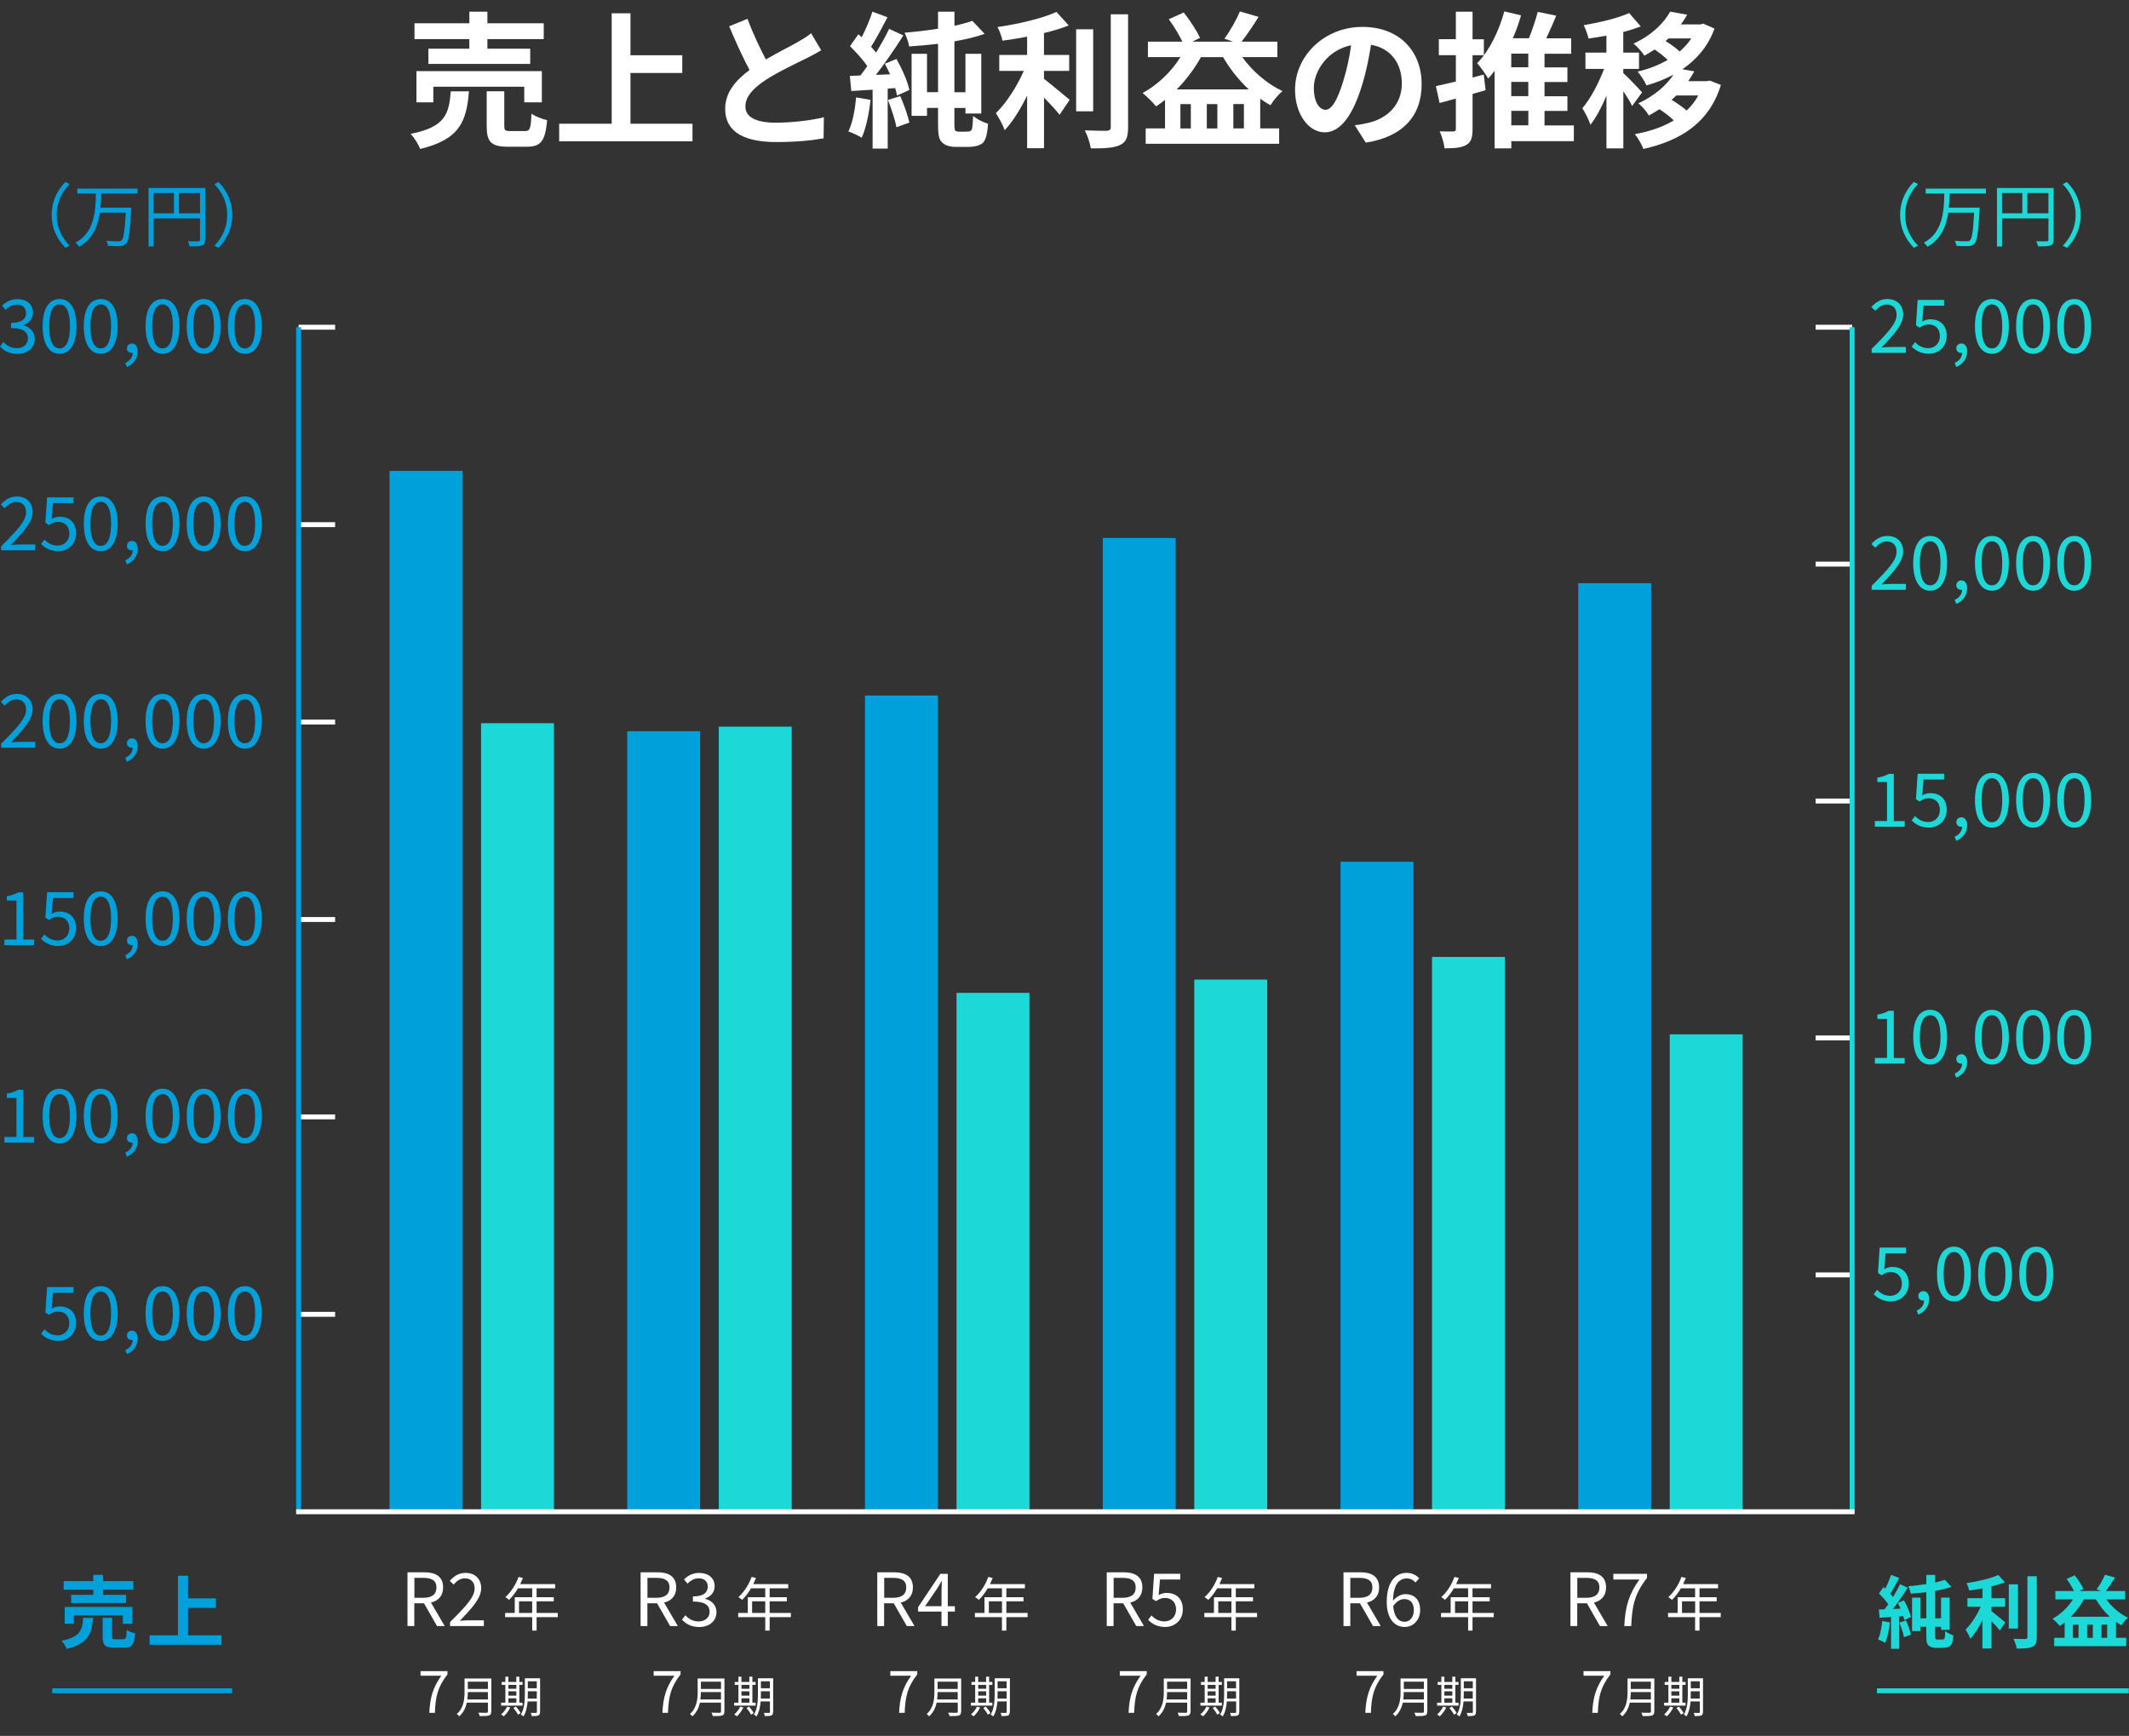 <svg width="450" height="367" viewBox="0 0 450 367" fill="none" xmlns="http://www.w3.org/2000/svg">
<rect x="0" y="0" width="450" height="367" fill="#333333" stroke="none"/>
<g clip-path="url(#clip0_20_272)">
<g clip-path="url(#clip1_20_272)">
<g clip-path="url(#clip2_20_272)">
<path d="M97.74 99.55H82.33V319.81H97.74V99.55Z" fill="#00A0DB"/>
<path d="M147.99 154.59H132.58V319.8H147.99V154.59Z" fill="#00A0DB"/>
<path d="M198.24 147.04H182.83V319.8H198.24V147.04Z" fill="#00A0DB"/>
<path d="M248.5 113.73H233.09V319.8H248.5V113.73Z" fill="#00A0DB"/>
<path d="M298.75 182.19H283.34V319.81H298.75V182.19Z" fill="#00A0DB"/>
<path d="M349 123.29H333.59V319.81H349V123.29Z" fill="#00A0DB"/>
<path d="M117.09 152.9H101.68V319.81H117.09V152.9Z" fill="#1CD9D8"/>
<path d="M167.34 153.63H151.93V319.8H167.34V153.63Z" fill="#1CD9D8"/>
<path d="M217.59 209.91H202.18V319.81H217.59V209.91Z" fill="#1CD9D8"/>
<path d="M267.84 207.1H252.43V319.81H267.84V207.1Z" fill="#1CD9D8"/>
<path d="M318.09 202.31H302.68V319.8H318.09V202.31Z" fill="#1CD9D8"/>
<path d="M368.34 218.68H352.93V319.81H368.34V218.68Z" fill="#1CD9D8"/>
<path d="M396.03 273.63L396.74 272.69C397.4 273.35 398.23 273.96 399.56 273.96C400.89 273.96 402 272.97 402 271.42C402 269.87 401.06 268.94 399.62 268.94C398.85 268.94 398.37 269.19 397.71 269.63L396.94 269.14L397.3 263.76H402.89V264.98H398.55L398.27 268.32C398.79 268.04 399.29 267.85 399.98 267.85C401.89 267.85 403.44 268.95 403.44 271.36C403.44 273.77 401.62 275.14 399.68 275.14C397.89 275.14 396.8 274.39 396.03 273.62V273.63Z" fill="#1CD9D8"/>
<path d="M405.12 277.08C406.11 276.64 406.69 275.87 406.69 274.95C406.63 274.97 406.58 274.97 406.52 274.97C405.97 274.97 405.47 274.63 405.47 273.97C405.47 273.36 405.97 272.97 406.55 272.97C407.3 272.97 407.76 273.61 407.76 274.66C407.76 276.16 406.88 277.34 405.47 277.94L405.12 277.09V277.08Z" fill="#1CD9D8"/>
<path d="M409.42 269.32C409.42 265.57 410.78 263.57 413.01 263.57C415.24 263.57 416.58 265.59 416.58 269.32C416.58 273.05 415.23 275.15 413.01 275.15C410.79 275.15 409.42 273.07 409.42 269.32ZM415.19 269.32C415.19 266.04 414.31 264.71 413.01 264.71C411.71 264.71 410.82 266.04 410.82 269.32C410.82 272.6 411.7 274.01 413.01 274.01C414.32 274.01 415.19 272.6 415.19 269.32Z" fill="#1CD9D8"/>
<path d="M418.12 269.32C418.12 265.57 419.48 263.57 421.71 263.57C423.94 263.57 425.28 265.59 425.28 269.32C425.28 273.05 423.93 275.15 421.71 275.15C419.49 275.15 418.12 273.07 418.12 269.32ZM423.89 269.32C423.89 266.04 423.01 264.71 421.71 264.71C420.41 264.71 419.52 266.04 419.52 269.32C419.52 272.6 420.4 274.01 421.71 274.01C423.02 274.01 423.89 272.6 423.89 269.32Z" fill="#1CD9D8"/>
<path d="M426.82 269.32C426.82 265.57 428.18 263.57 430.41 263.57C432.64 263.57 433.98 265.59 433.98 269.32C433.98 273.05 432.63 275.15 430.41 275.15C428.19 275.15 426.82 273.07 426.82 269.32ZM432.59 269.32C432.59 266.04 431.71 264.71 430.41 264.71C429.11 264.71 428.22 266.04 428.22 269.32C428.22 272.6 429.1 274.01 430.41 274.01C431.72 274.01 432.59 272.6 432.59 269.32Z" fill="#1CD9D8"/>
<path d="M396.3 223.67H398.85V215.43H396.81V214.51C397.83 214.34 398.56 214.07 399.19 213.7H400.29V223.68H402.59V224.87H396.29V223.68L396.3 223.67Z" fill="#1CD9D8"/>
<path d="M404.39 219.24C404.39 215.49 405.75 213.49 407.98 213.49C410.21 213.49 411.55 215.51 411.55 219.24C411.55 222.97 410.2 225.07 407.98 225.07C405.76 225.07 404.39 222.99 404.39 219.24ZM410.16 219.24C410.16 215.96 409.28 214.63 407.98 214.63C406.68 214.63 405.79 215.96 405.79 219.24C405.79 222.52 406.67 223.93 407.98 223.93C409.29 223.93 410.16 222.52 410.16 219.24Z" fill="#1CD9D8"/>
<path d="M413.15 226.99C414.14 226.55 414.72 225.78 414.72 224.86C414.66 224.88 414.61 224.88 414.55 224.88C414 224.88 413.5 224.54 413.5 223.88C413.5 223.27 414 222.88 414.58 222.88C415.33 222.88 415.79 223.52 415.79 224.57C415.79 226.07 414.91 227.25 413.5 227.85L413.15 227V226.99Z" fill="#1CD9D8"/>
<path d="M417.44 219.24C417.44 215.49 418.8 213.49 421.03 213.49C423.26 213.49 424.6 215.51 424.6 219.24C424.6 222.97 423.25 225.07 421.03 225.07C418.81 225.07 417.44 222.99 417.44 219.24ZM423.21 219.24C423.21 215.96 422.33 214.63 421.03 214.63C419.73 214.63 418.84 215.96 418.84 219.24C418.84 222.52 419.72 223.93 421.03 223.93C422.34 223.93 423.21 222.52 423.21 219.24Z" fill="#1CD9D8"/>
<path d="M426.14 219.24C426.14 215.49 427.5 213.49 429.73 213.49C431.96 213.49 433.3 215.51 433.3 219.24C433.3 222.97 431.95 225.07 429.73 225.07C427.51 225.07 426.14 222.99 426.14 219.24ZM431.91 219.24C431.91 215.96 431.03 214.63 429.73 214.63C428.43 214.63 427.54 215.96 427.54 219.24C427.54 222.52 428.42 223.93 429.73 223.93C431.04 223.93 431.91 222.52 431.91 219.24Z" fill="#1CD9D8"/>
<path d="M434.84 219.24C434.84 215.49 436.2 213.49 438.43 213.49C440.66 213.49 442 215.51 442 219.24C442 222.97 440.65 225.07 438.43 225.07C436.21 225.07 434.84 222.99 434.84 219.24ZM440.61 219.24C440.61 215.96 439.73 214.63 438.43 214.63C437.13 214.63 436.24 215.96 436.24 219.24C436.24 222.52 437.12 223.93 438.43 223.93C439.74 223.93 440.61 222.52 440.61 219.24Z" fill="#1CD9D8"/>
<path d="M396.3 173.58H398.85V165.34H396.81V164.42C397.83 164.25 398.56 163.98 399.19 163.61H400.29V173.59H402.59V174.78H396.29V173.59L396.3 173.58Z" fill="#1CD9D8"/>
<path d="M404.06 173.46L404.77 172.52C405.43 173.18 406.26 173.79 407.59 173.79C408.92 173.79 410.03 172.8 410.03 171.25C410.03 169.7 409.09 168.77 407.65 168.77C406.88 168.77 406.4 169.02 405.74 169.46L404.97 168.97L405.33 163.59H410.92V164.81H406.58L406.3 168.15C406.82 167.87 407.32 167.68 408.01 167.68C409.92 167.68 411.47 168.78 411.47 171.19C411.47 173.6 409.65 174.97 407.71 174.97C405.92 174.97 404.83 174.22 404.06 173.45V173.46Z" fill="#1CD9D8"/>
<path d="M413.15 176.91C414.14 176.47 414.72 175.7 414.72 174.78C414.66 174.8 414.61 174.8 414.55 174.8C414 174.8 413.5 174.46 413.5 173.8C413.5 173.19 414 172.8 414.58 172.8C415.33 172.8 415.79 173.44 415.79 174.49C415.79 175.99 414.91 177.17 413.5 177.77L413.15 176.92V176.91Z" fill="#1CD9D8"/>
<path d="M417.44 169.15C417.44 165.4 418.8 163.4 421.03 163.4C423.26 163.4 424.6 165.42 424.6 169.15C424.6 172.88 423.25 174.98 421.03 174.98C418.81 174.98 417.44 172.9 417.44 169.15ZM423.21 169.15C423.21 165.87 422.33 164.54 421.03 164.54C419.73 164.54 418.84 165.87 418.84 169.15C418.84 172.43 419.72 173.84 421.03 173.84C422.34 173.84 423.21 172.43 423.21 169.15Z" fill="#1CD9D8"/>
<path d="M426.14 169.15C426.14 165.4 427.5 163.4 429.73 163.4C431.96 163.4 433.3 165.42 433.3 169.15C433.3 172.88 431.95 174.98 429.73 174.98C427.51 174.98 426.14 172.9 426.14 169.15ZM431.91 169.15C431.91 165.87 431.03 164.54 429.73 164.54C428.43 164.54 427.54 165.87 427.54 169.15C427.54 172.43 428.42 173.84 429.73 173.84C431.04 173.84 431.91 172.43 431.91 169.15Z" fill="#1CD9D8"/>
<path d="M434.84 169.15C434.84 165.4 436.2 163.4 438.43 163.4C440.66 163.4 442 165.42 442 169.15C442 172.88 440.65 174.98 438.43 174.98C436.21 174.98 434.84 172.9 434.84 169.15ZM440.61 169.15C440.61 165.87 439.73 164.54 438.43 164.54C437.13 164.54 436.24 165.87 436.24 169.15C436.24 172.43 437.12 173.84 438.43 173.84C439.74 173.84 440.61 172.43 440.61 169.15Z" fill="#1CD9D8"/>
<path d="M395.61 123.84C398.98 120.49 400.88 118.48 400.88 116.65C400.88 115.38 400.19 114.47 398.76 114.47C397.82 114.47 397.01 115.07 396.38 115.8L395.55 115C396.49 113.98 397.48 113.31 398.93 113.31C400.98 113.31 402.27 114.61 402.27 116.59C402.27 118.69 400.36 120.77 397.71 123.56C398.31 123.51 399 123.45 399.59 123.45H402.83V124.69H395.61V123.84Z" fill="#1CD9D8"/>
<path d="M404.39 119.06C404.39 115.31 405.75 113.31 407.98 113.31C410.21 113.31 411.55 115.33 411.55 119.06C411.55 122.79 410.2 124.89 407.98 124.89C405.76 124.89 404.39 122.81 404.39 119.06ZM410.16 119.06C410.16 115.78 409.28 114.45 407.98 114.45C406.68 114.45 405.79 115.78 405.79 119.06C405.79 122.34 406.67 123.75 407.98 123.75C409.29 123.75 410.16 122.34 410.16 119.06Z" fill="#1CD9D8"/>
<path d="M413.15 126.82C414.14 126.38 414.72 125.61 414.72 124.69C414.66 124.71 414.61 124.71 414.55 124.71C414 124.71 413.5 124.37 413.5 123.71C413.5 123.1 414 122.71 414.58 122.71C415.33 122.71 415.79 123.35 415.79 124.4C415.79 125.9 414.91 127.08 413.5 127.68L413.15 126.83V126.82Z" fill="#1CD9D8"/>
<path d="M417.44 119.06C417.44 115.31 418.8 113.31 421.03 113.31C423.26 113.31 424.6 115.33 424.6 119.06C424.6 122.79 423.25 124.89 421.03 124.89C418.81 124.89 417.44 122.81 417.44 119.06ZM423.21 119.06C423.21 115.78 422.33 114.45 421.03 114.45C419.73 114.45 418.84 115.78 418.84 119.06C418.84 122.34 419.72 123.75 421.03 123.75C422.34 123.75 423.21 122.34 423.21 119.06Z" fill="#1CD9D8"/>
<path d="M426.14 119.06C426.14 115.31 427.5 113.31 429.73 113.31C431.96 113.31 433.3 115.33 433.3 119.06C433.3 122.79 431.95 124.89 429.73 124.89C427.51 124.89 426.14 122.81 426.14 119.06ZM431.91 119.06C431.91 115.78 431.03 114.45 429.73 114.45C428.43 114.45 427.54 115.78 427.54 119.06C427.54 122.34 428.42 123.75 429.73 123.75C431.04 123.75 431.91 122.34 431.91 119.06Z" fill="#1CD9D8"/>
<path d="M434.84 119.06C434.84 115.31 436.2 113.31 438.43 113.31C440.66 113.31 442 115.33 442 119.06C442 122.79 440.65 124.89 438.43 124.89C436.21 124.89 434.84 122.81 434.84 119.06ZM440.61 119.06C440.61 115.78 439.73 114.45 438.43 114.45C437.13 114.45 436.24 115.78 436.24 119.06C436.24 122.34 437.12 123.75 438.43 123.75C439.74 123.75 440.61 122.34 440.61 119.06Z" fill="#1CD9D8"/>
<path d="M395.61 73.75C398.98 70.4 400.88 68.39 400.88 66.56C400.88 65.29 400.19 64.38 398.76 64.38C397.82 64.38 397.01 64.98 396.38 65.71L395.55 64.91C396.49 63.89 397.48 63.22 398.93 63.22C400.98 63.22 402.27 64.52 402.27 66.5C402.27 68.6 400.36 70.68 397.71 73.47C398.31 73.42 399 73.36 399.59 73.36H402.83V74.6H395.61V73.75Z" fill="#1CD9D8"/>
<path d="M404.06 73.28L404.77 72.34C405.43 73 406.26 73.61 407.59 73.61C408.92 73.61 410.03 72.62 410.03 71.07C410.03 69.52 409.09 68.59 407.65 68.59C406.88 68.59 406.4 68.84 405.74 69.28L404.97 68.79L405.33 63.41H410.92V64.63H406.58L406.3 67.97C406.82 67.69 407.32 67.5 408.01 67.5C409.92 67.5 411.47 68.6 411.47 71.01C411.47 73.42 409.65 74.79 407.71 74.79C405.92 74.79 404.83 74.04 404.06 73.27V73.28Z" fill="#1CD9D8"/>
<path d="M413.15 76.73C414.14 76.29 414.72 75.52 414.72 74.6C414.66 74.62 414.61 74.62 414.55 74.62C414 74.62 413.5 74.28 413.5 73.62C413.5 73.01 414 72.62 414.58 72.62C415.33 72.62 415.79 73.26 415.79 74.31C415.79 75.81 414.91 76.99 413.5 77.59L413.15 76.74V76.73Z" fill="#1CD9D8"/>
<path d="M417.44 68.97C417.44 65.22 418.8 63.22 421.03 63.22C423.26 63.22 424.6 65.24 424.6 68.97C424.6 72.7 423.25 74.8 421.03 74.8C418.81 74.8 417.44 72.72 417.44 68.97ZM423.21 68.97C423.21 65.69 422.33 64.36 421.03 64.36C419.73 64.36 418.84 65.69 418.84 68.97C418.84 72.25 419.72 73.66 421.03 73.66C422.34 73.66 423.21 72.25 423.21 68.97Z" fill="#1CD9D8"/>
<path d="M426.14 68.97C426.14 65.22 427.5 63.22 429.73 63.22C431.96 63.22 433.3 65.24 433.3 68.97C433.3 72.7 431.95 74.8 429.73 74.8C427.51 74.8 426.14 72.72 426.14 68.97ZM431.91 68.97C431.91 65.69 431.03 64.36 429.73 64.36C428.43 64.36 427.54 65.69 427.54 68.97C427.54 72.25 428.42 73.66 429.73 73.66C431.04 73.66 431.91 72.25 431.91 68.97Z" fill="#1CD9D8"/>
<path d="M434.84 68.97C434.84 65.22 436.2 63.22 438.43 63.22C440.66 63.22 442 65.24 442 68.97C442 72.7 440.65 74.8 438.43 74.8C436.21 74.8 434.84 72.72 434.84 68.97ZM440.61 68.97C440.61 65.69 439.73 64.36 438.43 64.36C437.13 64.36 436.24 65.69 436.24 68.97C436.24 72.25 437.12 73.66 438.43 73.66C439.74 73.66 440.61 72.25 440.61 68.97Z" fill="#1CD9D8"/>
<path d="M404.53 38.47L405.41 38.92C403.73 40.66 402.69 42.83 402.69 45.43C402.69 48.03 403.73 50.2 405.41 51.94L404.53 52.39C402.77 50.6 401.62 48.28 401.62 45.42C401.62 42.56 402.78 40.24 404.53 38.45V38.47Z" fill="#1CD9D8"/>
<path d="M412.1 40.91C412.07 41.88 412.03 42.89 411.92 43.9H418.42C418.42 43.9 418.42 44.28 418.41 44.43C418.15 49.14 417.91 50.88 417.34 51.5C417 51.87 416.65 51.98 416.1 52.03C415.54 52.07 414.53 52.04 413.52 51.97C413.51 51.65 413.36 51.21 413.14 50.9C414.24 51.02 415.29 51.02 415.69 51.02C416.03 51.02 416.2 50.99 416.38 50.83C416.82 50.44 417.07 48.83 417.27 44.96H411.8C411.38 47.83 410.29 50.55 407.41 52.16C407.23 51.87 406.91 51.52 406.62 51.31C410.67 49.16 410.88 44.65 410.97 40.92H407.03V39.87H419.76V40.92H412.11L412.1 40.91Z" fill="#1CD9D8"/>
<path d="M434.06 50.66C434.06 51.36 433.88 51.71 433.39 51.9C432.91 52.08 432.09 52.09 430.79 52.09C430.73 51.8 430.54 51.3 430.38 51.01C431.38 51.05 432.33 51.04 432.6 51.02C432.86 51.02 432.97 50.93 432.97 50.65V46.17H423.17V52.11H422.09V39.74H434.07V50.64L434.06 50.66ZM423.16 45.1H427.45V40.81H423.16V45.1ZM432.97 45.1V40.81H428.52V45.1H432.97Z" fill="#1CD9D8"/>
<path d="M436.88 52.4L436 51.95C437.68 50.21 438.72 48.04 438.72 45.44C438.72 42.84 437.68 40.67 436 38.93L436.88 38.48C438.64 40.27 439.79 42.59 439.79 45.45C439.79 48.31 438.63 50.63 436.88 52.42V52.4Z" fill="#1CD9D8"/>
<path d="M391.48 269.53H383.76" stroke="white" stroke-width="1.04" stroke-miterlimit="10"/>
<path d="M391.48 219.44H383.76" stroke="white" stroke-width="1.04" stroke-miterlimit="10"/>
<path d="M391.48 169.35H383.76" stroke="white" stroke-width="1.04" stroke-miterlimit="10"/>
<path d="M391.48 119.26H383.76" stroke="white" stroke-width="1.04" stroke-miterlimit="10"/>
<path d="M383.76 69.18H391.48" stroke="white" stroke-width="1.04" stroke-miterlimit="10"/>
<path d="M391.48 319.61V69.18" stroke="#1CD9D8" stroke-width="1.04" stroke-miterlimit="10"/>
<path d="M8.68 281.98L9.39 281.04C10.05 281.7 10.88 282.31 12.21 282.31C13.54 282.31 14.65 281.32 14.65 279.77C14.65 278.22 13.71 277.29 12.27 277.29C11.5 277.29 11.02 277.54 10.36 277.98L9.59 277.49L9.95 272.11H15.54V273.33H11.2L10.92 276.67C11.44 276.39 11.94 276.2 12.63 276.2C14.54 276.2 16.09 277.3 16.09 279.71C16.09 282.12 14.27 283.49 12.33 283.49C10.54 283.49 9.45 282.74 8.68 281.97V281.98Z" fill="#00A0DB"/>
<path d="M17.71 277.67C17.71 273.92 19.07 271.92 21.3 271.92C23.53 271.92 24.87 273.94 24.87 277.67C24.87 281.4 23.52 283.5 21.3 283.5C19.08 283.5 17.71 281.42 17.71 277.67ZM23.48 277.67C23.48 274.39 22.6 273.06 21.3 273.06C20 273.06 19.11 274.39 19.11 277.67C19.11 280.95 19.99 282.36 21.3 282.36C22.61 282.36 23.48 280.95 23.48 277.67Z" fill="#00A0DB"/>
<path d="M26.47 285.43C27.46 284.99 28.04 284.22 28.04 283.3C27.98 283.32 27.93 283.32 27.87 283.32C27.32 283.32 26.82 282.98 26.82 282.32C26.82 281.71 27.32 281.32 27.9 281.32C28.65 281.32 29.11 281.96 29.11 283.01C29.11 284.51 28.23 285.69 26.82 286.29L26.48 285.44L26.47 285.43Z" fill="#00A0DB"/>
<path d="M30.77 277.67C30.77 273.92 32.13 271.92 34.36 271.92C36.59 271.92 37.93 273.94 37.93 277.67C37.93 281.4 36.58 283.5 34.36 283.5C32.14 283.5 30.77 281.42 30.77 277.67ZM36.54 277.67C36.54 274.39 35.66 273.06 34.36 273.06C33.06 273.06 32.17 274.39 32.17 277.67C32.17 280.95 33.05 282.36 34.36 282.36C35.67 282.36 36.54 280.95 36.54 277.67Z" fill="#00A0DB"/>
<path d="M39.47 277.67C39.47 273.92 40.83 271.92 43.06 271.92C45.29 271.92 46.63 273.94 46.63 277.67C46.63 281.4 45.28 283.5 43.06 283.5C40.84 283.5 39.47 281.42 39.47 277.67ZM45.24 277.67C45.24 274.39 44.36 273.06 43.06 273.06C41.76 273.06 40.87 274.39 40.87 277.67C40.87 280.95 41.75 282.36 43.06 282.36C44.37 282.36 45.24 280.95 45.24 277.67Z" fill="#00A0DB"/>
<path d="M48.17 277.67C48.17 273.92 49.53 271.92 51.76 271.92C53.99 271.92 55.33 273.94 55.33 277.67C55.33 281.4 53.98 283.5 51.76 283.5C49.54 283.5 48.17 281.42 48.17 277.67ZM53.93 277.67C53.93 274.39 53.05 273.06 51.75 273.06C50.45 273.06 49.56 274.39 49.56 277.67C49.56 280.95 50.44 282.36 51.75 282.36C53.06 282.36 53.93 280.95 53.93 277.67Z" fill="#00A0DB"/>
<path d="M0.93 240.37H3.48V232.13H1.44V231.21C2.46 231.04 3.2 230.77 3.82 230.4H4.92V240.38H7.22V241.57H0.93V240.38V240.37Z" fill="#00A0DB"/>
<path d="M9.01 235.93C9.01 232.18 10.37 230.18 12.6 230.18C14.83 230.18 16.17 232.2 16.17 235.93C16.17 239.66 14.82 241.76 12.6 241.76C10.38 241.76 9.01 239.68 9.01 235.93ZM14.78 235.93C14.78 232.65 13.9 231.32 12.6 231.32C11.3 231.32 10.41 232.65 10.41 235.93C10.41 239.21 11.29 240.62 12.6 240.62C13.91 240.62 14.78 239.21 14.78 235.93Z" fill="#00A0DB"/>
<path d="M17.71 235.93C17.71 232.18 19.07 230.18 21.3 230.18C23.53 230.18 24.87 232.2 24.87 235.93C24.87 239.66 23.52 241.76 21.3 241.76C19.08 241.76 17.71 239.68 17.71 235.93ZM23.48 235.93C23.48 232.65 22.6 231.32 21.3 231.32C20 231.32 19.11 232.65 19.11 235.93C19.11 239.21 19.99 240.62 21.3 240.62C22.61 240.62 23.48 239.21 23.48 235.93Z" fill="#00A0DB"/>
<path d="M26.47 243.69C27.46 243.25 28.04 242.48 28.04 241.56C27.98 241.58 27.93 241.58 27.87 241.58C27.32 241.58 26.82 241.24 26.82 240.58C26.82 239.97 27.32 239.58 27.9 239.58C28.65 239.58 29.11 240.22 29.11 241.27C29.11 242.77 28.23 243.95 26.82 244.55L26.48 243.7L26.47 243.69Z" fill="#00A0DB"/>
<path d="M30.77 235.93C30.77 232.18 32.13 230.18 34.36 230.18C36.59 230.18 37.93 232.2 37.93 235.93C37.93 239.66 36.58 241.76 34.36 241.76C32.14 241.76 30.77 239.68 30.77 235.93ZM36.54 235.93C36.54 232.65 35.66 231.32 34.36 231.32C33.06 231.32 32.17 232.65 32.17 235.93C32.17 239.21 33.05 240.62 34.36 240.62C35.67 240.62 36.54 239.21 36.54 235.93Z" fill="#00A0DB"/>
<path d="M39.47 235.93C39.47 232.18 40.83 230.18 43.06 230.18C45.29 230.18 46.63 232.2 46.63 235.93C46.63 239.66 45.28 241.76 43.06 241.76C40.84 241.76 39.47 239.68 39.47 235.93ZM45.24 235.93C45.24 232.65 44.36 231.32 43.06 231.32C41.76 231.32 40.87 232.65 40.87 235.93C40.87 239.21 41.75 240.62 43.06 240.62C44.37 240.62 45.24 239.21 45.24 235.93Z" fill="#00A0DB"/>
<path d="M48.17 235.93C48.17 232.18 49.53 230.18 51.76 230.18C53.99 230.18 55.33 232.2 55.33 235.93C55.33 239.66 53.98 241.76 51.76 241.76C49.54 241.76 48.17 239.68 48.17 235.93ZM53.93 235.93C53.93 232.65 53.05 231.32 51.75 231.32C50.45 231.32 49.56 232.65 49.56 235.93C49.56 239.21 50.44 240.62 51.75 240.62C53.06 240.62 53.93 239.21 53.93 235.93Z" fill="#00A0DB"/>
<path d="M0.93 198.63H3.48V190.39H1.44V189.47C2.46 189.3 3.2 189.03 3.82 188.66H4.92V198.64H7.22V199.83H0.93V198.64V198.63Z" fill="#00A0DB"/>
<path d="M8.68 198.5L9.39 197.56C10.05 198.22 10.88 198.83 12.21 198.83C13.54 198.83 14.65 197.84 14.65 196.29C14.65 194.74 13.71 193.81 12.27 193.81C11.5 193.81 11.02 194.06 10.36 194.5L9.59 194.01L9.95 188.63H15.54V189.85H11.2L10.92 193.19C11.44 192.91 11.94 192.72 12.63 192.72C14.54 192.72 16.09 193.82 16.09 196.23C16.09 198.64 14.27 200.01 12.33 200.01C10.54 200.01 9.45 199.26 8.68 198.49V198.5Z" fill="#00A0DB"/>
<path d="M17.71 194.19C17.71 190.44 19.07 188.44 21.3 188.44C23.53 188.44 24.87 190.46 24.87 194.19C24.87 197.92 23.52 200.02 21.3 200.02C19.08 200.02 17.71 197.94 17.71 194.19ZM23.48 194.19C23.48 190.91 22.6 189.58 21.3 189.58C20 189.58 19.11 190.91 19.11 194.19C19.11 197.47 19.99 198.88 21.3 198.88C22.61 198.88 23.48 197.47 23.48 194.19Z" fill="#00A0DB"/>
<path d="M26.47 201.95C27.46 201.51 28.04 200.74 28.04 199.82C27.98 199.84 27.93 199.84 27.87 199.84C27.32 199.84 26.82 199.5 26.82 198.84C26.82 198.23 27.32 197.84 27.9 197.84C28.65 197.84 29.11 198.48 29.11 199.53C29.11 201.03 28.23 202.21 26.82 202.81L26.48 201.96L26.47 201.95Z" fill="#00A0DB"/>
<path d="M30.77 194.19C30.77 190.44 32.13 188.44 34.36 188.44C36.59 188.44 37.93 190.46 37.93 194.19C37.93 197.92 36.58 200.02 34.36 200.02C32.14 200.02 30.77 197.94 30.77 194.19ZM36.54 194.19C36.54 190.91 35.66 189.58 34.36 189.58C33.06 189.58 32.17 190.91 32.17 194.19C32.17 197.47 33.05 198.88 34.36 198.88C35.67 198.88 36.54 197.47 36.54 194.19Z" fill="#00A0DB"/>
<path d="M39.47 194.19C39.47 190.44 40.83 188.44 43.06 188.44C45.29 188.44 46.63 190.46 46.63 194.19C46.63 197.92 45.28 200.02 43.06 200.02C40.84 200.02 39.47 197.94 39.47 194.19ZM45.24 194.19C45.24 190.91 44.36 189.58 43.06 189.58C41.76 189.58 40.87 190.91 40.87 194.19C40.87 197.47 41.75 198.88 43.06 198.88C44.37 198.88 45.24 197.47 45.24 194.19Z" fill="#00A0DB"/>
<path d="M48.17 194.19C48.17 190.44 49.53 188.44 51.76 188.44C53.99 188.44 55.33 190.46 55.33 194.19C55.33 197.92 53.98 200.02 51.76 200.02C49.54 200.02 48.17 197.94 48.17 194.19ZM53.93 194.19C53.93 190.91 53.05 189.58 51.75 189.58C50.45 189.58 49.56 190.91 49.56 194.19C49.56 197.47 50.44 198.88 51.75 198.88C53.06 198.88 53.93 197.47 53.93 194.19Z" fill="#00A0DB"/>
<path d="M0.24 157.23C3.61 153.88 5.51 151.87 5.51 150.04C5.51 148.77 4.82 147.86 3.39 147.86C2.45 147.86 1.63 148.46 1.01 149.19L0.18 148.39C1.12 147.37 2.11 146.7 3.56 146.7C5.61 146.7 6.9 148 6.9 149.98C6.9 152.08 4.99 154.16 2.34 156.95C2.94 156.9 3.62 156.84 4.22 156.84H7.46V158.08H0.24V157.23Z" fill="#00A0DB"/>
<path d="M9.01 152.45C9.01 148.7 10.37 146.7 12.6 146.7C14.83 146.7 16.17 148.72 16.17 152.45C16.17 156.18 14.82 158.28 12.6 158.28C10.38 158.28 9.01 156.2 9.01 152.45ZM14.78 152.45C14.78 149.17 13.9 147.84 12.6 147.84C11.3 147.84 10.41 149.17 10.41 152.45C10.41 155.73 11.29 157.14 12.6 157.14C13.91 157.14 14.78 155.73 14.78 152.45Z" fill="#00A0DB"/>
<path d="M17.71 152.45C17.71 148.7 19.07 146.7 21.3 146.7C23.53 146.7 24.87 148.72 24.87 152.45C24.87 156.18 23.52 158.28 21.3 158.28C19.08 158.28 17.71 156.2 17.71 152.45ZM23.48 152.45C23.48 149.17 22.6 147.84 21.3 147.84C20 147.84 19.11 149.17 19.11 152.45C19.11 155.73 19.99 157.14 21.3 157.14C22.61 157.14 23.48 155.73 23.48 152.45Z" fill="#00A0DB"/>
<path d="M26.47 160.21C27.46 159.77 28.04 159 28.04 158.08C27.98 158.1 27.93 158.1 27.87 158.1C27.32 158.1 26.82 157.76 26.82 157.1C26.82 156.49 27.32 156.1 27.9 156.1C28.65 156.1 29.11 156.74 29.11 157.79C29.11 159.29 28.23 160.47 26.82 161.07L26.48 160.22L26.47 160.21Z" fill="#00A0DB"/>
<path d="M30.77 152.45C30.77 148.7 32.13 146.7 34.36 146.7C36.59 146.7 37.93 148.72 37.93 152.45C37.93 156.18 36.58 158.28 34.36 158.28C32.14 158.28 30.77 156.2 30.77 152.45ZM36.54 152.45C36.54 149.17 35.66 147.84 34.36 147.84C33.06 147.84 32.17 149.17 32.17 152.45C32.17 155.73 33.05 157.14 34.36 157.14C35.67 157.14 36.54 155.73 36.54 152.45Z" fill="#00A0DB"/>
<path d="M39.47 152.45C39.47 148.7 40.83 146.7 43.06 146.7C45.29 146.7 46.63 148.72 46.63 152.45C46.63 156.18 45.28 158.28 43.06 158.28C40.84 158.28 39.47 156.2 39.47 152.45ZM45.24 152.45C45.24 149.17 44.36 147.84 43.06 147.84C41.76 147.84 40.87 149.17 40.87 152.45C40.87 155.73 41.75 157.14 43.06 157.14C44.37 157.14 45.24 155.73 45.24 152.45Z" fill="#00A0DB"/>
<path d="M48.17 152.45C48.17 148.7 49.53 146.7 51.76 146.7C53.99 146.7 55.33 148.72 55.33 152.45C55.33 156.18 53.98 158.28 51.76 158.28C49.54 158.28 48.17 156.2 48.17 152.45ZM53.93 152.45C53.93 149.17 53.05 147.84 51.75 147.84C50.45 147.84 49.56 149.17 49.56 152.45C49.56 155.73 50.44 157.14 51.75 157.14C53.06 157.14 53.93 155.73 53.93 152.45Z" fill="#00A0DB"/>
<path d="M0.24 115.49C3.61 112.14 5.51 110.13 5.51 108.3C5.51 107.03 4.82 106.12 3.39 106.12C2.45 106.12 1.63 106.72 1.01 107.45L0.18 106.65C1.12 105.63 2.11 104.96 3.56 104.96C5.61 104.96 6.9 106.26 6.9 108.24C6.9 110.34 4.99 112.42 2.34 115.21C2.94 115.16 3.62 115.1 4.22 115.1H7.46V116.34H0.24V115.49Z" fill="#00A0DB"/>
<path d="M8.68 115.02L9.39 114.08C10.05 114.74 10.88 115.35 12.21 115.35C13.54 115.35 14.65 114.36 14.65 112.81C14.65 111.26 13.71 110.33 12.27 110.33C11.5 110.33 11.02 110.58 10.36 111.02L9.59 110.53L9.95 105.15H15.54V106.37H11.2L10.92 109.71C11.44 109.43 11.94 109.24 12.63 109.24C14.54 109.24 16.09 110.34 16.09 112.75C16.09 115.16 14.27 116.53 12.33 116.53C10.54 116.53 9.45 115.78 8.68 115.01V115.02Z" fill="#00A0DB"/>
<path d="M17.71 110.71C17.71 106.96 19.07 104.96 21.3 104.96C23.53 104.96 24.87 106.98 24.87 110.71C24.87 114.44 23.52 116.54 21.3 116.54C19.08 116.54 17.71 114.46 17.71 110.71ZM23.48 110.71C23.48 107.43 22.6 106.1 21.3 106.1C20 106.1 19.11 107.43 19.11 110.71C19.11 113.99 19.99 115.4 21.3 115.4C22.61 115.4 23.48 113.99 23.48 110.71Z" fill="#00A0DB"/>
<path d="M26.47 118.47C27.46 118.03 28.04 117.26 28.04 116.34C27.98 116.36 27.93 116.36 27.87 116.36C27.32 116.36 26.82 116.02 26.82 115.36C26.82 114.75 27.32 114.36 27.9 114.36C28.65 114.36 29.11 115 29.11 116.05C29.11 117.55 28.23 118.73 26.82 119.33L26.48 118.48L26.47 118.47Z" fill="#00A0DB"/>
<path d="M30.77 110.71C30.77 106.96 32.13 104.96 34.36 104.96C36.59 104.96 37.93 106.98 37.93 110.71C37.93 114.44 36.58 116.54 34.36 116.54C32.14 116.54 30.77 114.46 30.77 110.71ZM36.54 110.71C36.54 107.43 35.66 106.1 34.36 106.1C33.06 106.1 32.17 107.43 32.17 110.71C32.17 113.99 33.05 115.4 34.36 115.4C35.67 115.4 36.54 113.99 36.54 110.71Z" fill="#00A0DB"/>
<path d="M39.47 110.71C39.47 106.96 40.83 104.96 43.06 104.96C45.29 104.96 46.63 106.98 46.63 110.71C46.63 114.44 45.28 116.54 43.06 116.54C40.84 116.54 39.47 114.46 39.47 110.71ZM45.24 110.71C45.24 107.43 44.36 106.1 43.06 106.1C41.76 106.1 40.87 107.43 40.87 110.71C40.87 113.99 41.75 115.4 43.06 115.4C44.37 115.4 45.24 113.99 45.24 110.71Z" fill="#00A0DB"/>
<path d="M48.17 110.71C48.17 106.96 49.53 104.96 51.76 104.96C53.99 104.96 55.33 106.98 55.33 110.71C55.33 114.44 53.98 116.54 51.76 116.54C49.54 116.54 48.17 114.46 48.17 110.71ZM53.93 110.71C53.93 107.43 53.05 106.1 51.75 106.1C50.45 106.1 49.56 107.43 49.56 110.71C49.56 113.99 50.44 115.4 51.75 115.4C53.06 115.4 53.93 113.99 53.93 110.71Z" fill="#00A0DB"/>
<path d="M63.12 277.87H70.83" stroke="white" stroke-width="1.04" stroke-miterlimit="10"/>
<path d="M63.12 236.13H70.83" stroke="white" stroke-width="1.04" stroke-miterlimit="10"/>
<path d="M63.12 194.4H70.83" stroke="white" stroke-width="1.04" stroke-miterlimit="10"/>
<path d="M63.12 152.66H70.83" stroke="white" stroke-width="1.04" stroke-miterlimit="10"/>
<path d="M63.12 110.92H70.83" stroke="white" stroke-width="1.04" stroke-miterlimit="10"/>
<path d="M63.12 69.18H70.83" stroke="white" stroke-width="1.04" stroke-miterlimit="10"/>
<path d="M63.12 319.61V69.18" stroke="#00A0DB" stroke-width="1.04" stroke-miterlimit="10"/>
<path d="M0 73.24L0.72 72.3C1.39 73.01 2.27 73.62 3.57 73.62C4.87 73.62 5.9 72.82 5.9 71.57C5.9 70.24 4.98 69.36 2.33 69.36V68.26C4.7 68.26 5.51 67.34 5.51 66.16C5.51 65.08 4.76 64.39 3.57 64.39C2.65 64.39 1.83 64.86 1.19 65.52L0.42 64.63C1.28 63.82 2.3 63.24 3.63 63.24C5.56 63.24 6.97 64.26 6.97 66.08C6.97 67.43 6.14 68.29 4.93 68.73V68.79C6.28 69.12 7.36 70.11 7.36 71.64C7.36 73.63 5.71 74.82 3.68 74.82C1.88 74.82 0.75 74.07 0 73.25L0 73.24Z" fill="#00A0DB"/>
<path d="M9.01 68.97C9.01 65.22 10.37 63.22 12.6 63.22C14.83 63.22 16.17 65.24 16.17 68.97C16.17 72.7 14.82 74.8 12.6 74.8C10.38 74.8 9.01 72.72 9.01 68.97ZM14.78 68.97C14.78 65.69 13.9 64.36 12.6 64.36C11.3 64.36 10.41 65.69 10.41 68.97C10.41 72.25 11.29 73.66 12.6 73.66C13.91 73.66 14.78 72.25 14.78 68.97Z" fill="#00A0DB"/>
<path d="M17.71 68.97C17.71 65.22 19.07 63.22 21.3 63.22C23.53 63.22 24.87 65.24 24.87 68.97C24.87 72.7 23.52 74.8 21.3 74.8C19.08 74.8 17.71 72.72 17.71 68.97ZM23.48 68.97C23.48 65.69 22.6 64.36 21.3 64.36C20 64.36 19.11 65.69 19.11 68.97C19.11 72.25 19.99 73.66 21.3 73.66C22.61 73.66 23.48 72.25 23.48 68.97Z" fill="#00A0DB"/>
<path d="M26.47 76.73C27.46 76.29 28.04 75.52 28.04 74.6C27.98 74.62 27.93 74.62 27.87 74.62C27.32 74.62 26.82 74.28 26.82 73.62C26.82 73.01 27.32 72.62 27.9 72.62C28.65 72.62 29.11 73.26 29.11 74.31C29.11 75.81 28.23 76.99 26.82 77.59L26.48 76.74L26.47 76.73Z" fill="#00A0DB"/>
<path d="M30.77 68.97C30.77 65.22 32.13 63.22 34.36 63.22C36.59 63.22 37.93 65.24 37.93 68.97C37.93 72.7 36.58 74.8 34.36 74.8C32.14 74.8 30.77 72.72 30.77 68.97ZM36.54 68.97C36.54 65.69 35.66 64.36 34.36 64.36C33.06 64.36 32.17 65.69 32.17 68.97C32.17 72.25 33.05 73.66 34.36 73.66C35.67 73.66 36.54 72.25 36.54 68.97Z" fill="#00A0DB"/>
<path d="M39.47 68.97C39.47 65.22 40.83 63.22 43.06 63.22C45.29 63.22 46.63 65.24 46.63 68.97C46.63 72.7 45.28 74.8 43.06 74.8C40.84 74.8 39.47 72.72 39.47 68.97ZM45.23 68.97C45.23 65.69 44.35 64.36 43.05 64.36C41.75 64.36 40.86 65.69 40.86 68.97C40.86 72.25 41.74 73.66 43.05 73.66C44.36 73.66 45.23 72.25 45.23 68.97Z" fill="#00A0DB"/>
<path d="M48.17 68.97C48.17 65.22 49.53 63.22 51.76 63.22C53.99 63.22 55.33 65.24 55.33 68.97C55.33 72.7 53.98 74.8 51.76 74.8C49.54 74.8 48.17 72.72 48.17 68.97ZM53.93 68.97C53.93 65.69 53.05 64.36 51.75 64.36C50.45 64.36 49.56 65.69 49.56 68.97C49.56 72.25 50.44 73.66 51.75 73.66C53.06 73.66 53.93 72.25 53.93 68.97Z" fill="#00A0DB"/>
<path d="M13.83 38.47L14.71 38.92C13.03 40.66 11.99 42.83 11.99 45.43C11.99 48.03 13.03 50.2 14.71 51.94L13.83 52.39C12.07 50.6 10.92 48.28 10.92 45.42C10.92 42.56 12.08 40.24 13.83 38.45V38.47Z" fill="#00A0DB"/>
<path d="M21.41 40.91C21.38 41.88 21.34 42.89 21.23 43.9H27.73C27.73 43.9 27.73 44.28 27.72 44.43C27.46 49.14 27.22 50.88 26.65 51.5C26.31 51.87 25.96 51.98 25.41 52.03C24.85 52.07 23.84 52.04 22.83 51.97C22.82 51.65 22.67 51.21 22.45 50.9C23.55 51.02 24.6 51.02 25 51.02C25.34 51.02 25.51 50.99 25.69 50.83C26.13 50.44 26.38 48.83 26.58 44.96H21.11C20.69 47.83 19.6 50.55 16.72 52.16C16.54 51.87 16.22 51.52 15.93 51.31C19.98 49.16 20.19 44.65 20.28 40.92H16.34V39.87H29.07V40.92H21.42L21.41 40.91Z" fill="#00A0DB"/>
<path d="M43.37 50.66C43.37 51.36 43.19 51.71 42.7 51.9C42.22 52.08 41.4 52.09 40.1 52.09C40.04 51.8 39.85 51.3 39.69 51.01C40.69 51.05 41.64 51.04 41.91 51.02C42.17 51.02 42.28 50.93 42.28 50.65V46.17H32.48V52.11H31.4V39.74H43.38V50.64L43.37 50.66ZM32.47 45.1H36.76V40.81H32.47V45.1ZM42.28 45.1V40.81H37.83V45.1H42.28Z" fill="#00A0DB"/>
<path d="M46.19 52.4L45.31 51.95C46.99 50.21 48.03 48.04 48.03 45.44C48.03 42.84 46.99 40.67 45.31 38.93L46.19 38.48C47.95 40.27 49.1 42.59 49.1 45.45C49.1 48.31 47.94 50.63 46.19 52.42V52.4Z" fill="#00A0DB"/>
<path d="M86.14 332.41H89.7C92.01 332.41 93.66 333.25 93.66 335.62C93.66 337.39 92.64 338.44 91.09 338.81L94 343.78H92.37L89.61 338.96H87.57V343.78H86.13V332.41H86.14ZM89.49 337.8C91.27 337.8 92.25 337.09 92.25 335.62C92.25 334.15 91.27 333.59 89.49 333.59H87.59V337.8H89.49Z" fill="white"/>
<path d="M95.12 342.94C98.45 339.63 100.32 337.64 100.32 335.83C100.32 334.58 99.64 333.68 98.23 333.68C97.3 333.68 96.5 334.27 95.88 335L95.06 334.21C95.99 333.2 96.96 332.54 98.41 332.54C100.44 332.54 101.71 333.83 101.71 335.78C101.71 337.86 99.82 339.91 97.2 342.67C97.79 342.62 98.47 342.56 99.06 342.56H102.27V343.78H95.13V342.94H95.12Z" fill="white"/>
<path d="M117.9 341.89H113.42V344.73H112.49V341.89H106.77V341H108.8V337.68H112.49V335.8H109.48C108.92 336.75 108.27 337.6 107.6 338.24C107.43 338.09 107.04 337.78 106.81 337.66C107.97 336.64 109.02 335.05 109.6 333.39L110.53 333.61C110.36 334.04 110.16 334.49 109.96 334.91H117.34V335.8H113.42V337.68H117.05V338.55H113.42V341H117.9V341.89ZM112.48 341V338.55H109.7V341H112.48Z" fill="white"/>
<path d="M93.29 354.27H88.89V353.3H94.58V353.99C92.5 356.67 92.05 358.69 91.92 362.13H90.74C90.89 358.8 91.56 356.69 93.29 354.26V354.27Z" fill="white"/>
<path d="M103.84 361.84C103.84 362.32 103.7 362.56 103.36 362.68C103.01 362.8 102.39 362.81 101.4 362.81C101.35 362.61 101.22 362.29 101.11 362.09C101.88 362.12 102.62 362.11 102.84 362.11C103.05 362.11 103.13 362.04 103.13 361.83V359.97H98.67C98.44 361.02 97.97 362.07 97.07 362.86C96.98 362.71 96.7 362.46 96.56 362.36C98.04 361.06 98.19 359.17 98.19 357.7V354.86H103.85V361.85L103.84 361.84ZM103.13 359.29V357.73H98.88C98.88 358.21 98.85 358.74 98.78 359.29H103.13ZM98.88 355.53V357.07H103.13V355.53H98.88Z" fill="white"/>
<path d="M110.46 360.6H105.92V359.98H106.82V356.21H106.04V355.59H106.82V354.48H107.45V355.59H109.13V354.48H109.77V355.59H110.45V356.21H109.77V359.98H110.45V360.6H110.46ZM107.86 360.98C107.53 361.69 107 362.4 106.48 362.86C106.35 362.75 106.09 362.55 105.92 362.46C106.43 362.04 106.91 361.42 107.19 360.81L107.85 360.99L107.86 360.98ZM107.46 356.21V357.03H109.14V356.21H107.46ZM107.46 358.49H109.14V357.58H107.46V358.49ZM107.46 359.98H109.14V359.05H107.46V359.98ZM109.06 360.8C109.43 361.22 109.86 361.79 110.04 362.18L109.48 362.51C109.31 362.14 108.89 361.53 108.52 361.1L109.06 360.81V360.8ZM114.13 361.96C114.13 362.37 114.03 362.57 113.78 362.68C113.51 362.79 113.08 362.81 112.4 362.81C112.37 362.61 112.27 362.32 112.19 362.14C112.68 362.14 113.15 362.14 113.28 362.14C113.42 362.14 113.48 362.09 113.48 361.94V359.71H111.52C111.43 360.82 111.19 362 110.64 362.89C110.53 362.76 110.25 362.55 110.09 362.49C110.86 361.26 110.94 359.5 110.94 358.17V354.82H114.16V361.96H114.13ZM113.46 359.1V357.56H111.56V358.18C111.56 358.47 111.56 358.78 111.54 359.1H113.45H113.46ZM111.56 355.45V356.93H113.46V355.45H111.56Z" fill="white"/>
<path d="M142.56 354.27H138.16V353.3H143.85V353.99C141.77 356.67 141.32 358.69 141.19 362.13H140.01C140.16 358.8 140.83 356.69 142.56 354.26V354.27Z" fill="white"/>
<path d="M153.11 361.84C153.11 362.32 152.97 362.56 152.63 362.68C152.28 362.8 151.66 362.81 150.67 362.81C150.62 362.61 150.49 362.29 150.38 362.09C151.15 362.12 151.89 362.11 152.11 362.11C152.32 362.11 152.4 362.04 152.4 361.83V359.97H147.94C147.71 361.02 147.24 362.07 146.34 362.86C146.25 362.71 145.97 362.46 145.83 362.36C147.31 361.06 147.46 359.17 147.46 357.7V354.86H153.12V361.85L153.11 361.84ZM152.39 359.29V357.73H148.14C148.14 358.21 148.11 358.74 148.04 359.29H152.39ZM148.15 355.53V357.07H152.4V355.53H148.15Z" fill="white"/>
<path d="M159.72 360.6H155.18V359.98H156.08V356.21H155.3V355.59H156.08V354.48H156.71V355.59H158.39V354.48H159.03V355.59H159.71V356.21H159.03V359.98H159.71V360.6H159.72ZM157.13 360.98C156.8 361.69 156.27 362.4 155.75 362.86C155.62 362.75 155.36 362.55 155.19 362.46C155.7 362.04 156.18 361.42 156.46 360.81L157.12 360.99L157.13 360.98ZM156.72 356.21V357.03H158.4V356.21H156.72ZM156.72 358.49H158.4V357.58H156.72V358.49ZM156.72 359.98H158.4V359.05H156.72V359.98ZM158.33 360.8C158.7 361.22 159.13 361.79 159.31 362.18L158.75 362.51C158.58 362.14 158.16 361.53 157.79 361.1L158.33 360.81V360.8ZM163.39 361.96C163.39 362.37 163.29 362.57 163.04 362.68C162.77 362.79 162.34 362.81 161.66 362.81C161.63 362.61 161.53 362.32 161.45 362.14C161.94 362.14 162.41 362.14 162.54 362.14C162.68 362.14 162.74 362.09 162.74 361.94V359.71H160.78C160.69 360.82 160.45 362 159.9 362.89C159.79 362.76 159.51 362.55 159.35 362.49C160.12 361.26 160.2 359.5 160.2 358.17V354.82H163.42V361.96H163.39ZM162.73 359.1V357.56H160.83V358.18C160.83 358.47 160.83 358.78 160.81 359.1H162.72H162.73ZM160.83 355.45V356.93H162.73V355.45H160.83Z" fill="white"/>
<path d="M192.59 354.27H188.19V353.3H193.88V353.99C191.8 356.67 191.35 358.69 191.22 362.13H190.04C190.19 358.8 190.86 356.69 192.59 354.26V354.27Z" fill="white"/>
<path d="M203.15 361.84C203.15 362.32 203.01 362.56 202.67 362.68C202.32 362.8 201.7 362.81 200.71 362.81C200.66 362.61 200.53 362.29 200.42 362.09C201.19 362.12 201.93 362.11 202.15 362.11C202.36 362.11 202.44 362.04 202.44 361.83V359.97H197.98C197.75 361.02 197.28 362.07 196.38 362.86C196.29 362.71 196.01 362.46 195.87 362.36C197.35 361.06 197.5 359.17 197.5 357.7V354.86H203.16V361.85L203.15 361.84ZM202.43 359.29V357.73H198.18C198.18 358.21 198.15 358.74 198.08 359.29H202.43ZM198.18 355.53V357.07H202.43V355.53H198.18Z" fill="white"/>
<path d="M209.76 360.6H205.22V359.98H206.12V356.21H205.34V355.59H206.12V354.48H206.75V355.59H208.43V354.48H209.07V355.59H209.75V356.21H209.07V359.98H209.75V360.6H209.76ZM207.17 360.98C206.84 361.69 206.31 362.4 205.79 362.86C205.66 362.75 205.4 362.55 205.23 362.46C205.74 362.04 206.22 361.42 206.5 360.81L207.16 360.99L207.17 360.98ZM206.76 356.21V357.03H208.44V356.21H206.76ZM206.76 358.49H208.44V357.58H206.76V358.49ZM206.76 359.98H208.44V359.05H206.76V359.98ZM208.37 360.8C208.74 361.22 209.17 361.79 209.35 362.18L208.79 362.51C208.62 362.14 208.2 361.53 207.83 361.1L208.37 360.81V360.8ZM213.43 361.96C213.43 362.37 213.33 362.57 213.08 362.68C212.81 362.79 212.38 362.81 211.7 362.81C211.67 362.61 211.57 362.32 211.49 362.14C211.98 362.14 212.45 362.14 212.58 362.14C212.72 362.14 212.78 362.09 212.78 361.94V359.71H210.82C210.73 360.82 210.49 362 209.94 362.89C209.83 362.76 209.55 362.55 209.39 362.49C210.16 361.26 210.24 359.5 210.24 358.17V354.82H213.46V361.96H213.43ZM212.76 359.1V357.56H210.86V358.18C210.86 358.47 210.86 358.78 210.84 359.1H212.75H212.76ZM210.86 355.45V356.93H212.76V355.45H210.86Z" fill="white"/>
<path d="M241.09 354.27H236.69V353.3H242.38V353.99C240.3 356.67 239.85 358.69 239.72 362.13H238.54C238.69 358.8 239.36 356.69 241.09 354.26V354.27Z" fill="white"/>
<path d="M251.64 361.84C251.64 362.32 251.5 362.56 251.16 362.68C250.81 362.8 250.19 362.81 249.2 362.81C249.15 362.61 249.02 362.29 248.91 362.09C249.68 362.12 250.42 362.11 250.64 362.11C250.85 362.11 250.93 362.04 250.93 361.83V359.97H246.47C246.24 361.02 245.77 362.07 244.87 362.86C244.78 362.71 244.5 362.46 244.36 362.36C245.84 361.06 245.99 359.17 245.99 357.7V354.86H251.65V361.85L251.64 361.84ZM250.93 359.29V357.73H246.68C246.68 358.21 246.65 358.74 246.58 359.29H250.93ZM246.68 355.53V357.07H250.93V355.53H246.68Z" fill="white"/>
<path d="M258.26 360.6H253.73V359.98H254.63V356.21H253.85V355.59H254.63V354.48H255.26V355.59H256.94V354.48H257.58V355.59H258.26V356.21H257.58V359.98H258.26V360.6ZM255.66 360.98C255.33 361.69 254.8 362.4 254.28 362.86C254.15 362.75 253.89 362.55 253.72 362.46C254.23 362.04 254.71 361.42 254.99 360.81L255.65 360.99L255.66 360.98ZM255.26 356.21V357.03H256.94V356.21H255.26ZM255.26 358.49H256.94V357.58H255.26V358.49ZM255.26 359.98H256.94V359.05H255.26V359.98ZM256.86 360.8C257.23 361.22 257.66 361.79 257.84 362.18L257.28 362.51C257.11 362.14 256.7 361.53 256.32 361.1L256.86 360.81V360.8ZM261.93 361.96C261.93 362.37 261.83 362.57 261.58 362.68C261.31 362.79 260.88 362.81 260.2 362.81C260.17 362.61 260.07 362.32 259.99 362.14C260.48 362.14 260.95 362.14 261.08 362.14C261.22 362.14 261.28 362.09 261.28 361.94V359.71H259.32C259.23 360.82 258.99 362 258.44 362.89C258.33 362.76 258.05 362.55 257.89 362.49C258.66 361.26 258.74 359.5 258.74 358.17V354.82H261.95V361.96H261.93ZM261.26 359.1V357.56H259.36V358.18C259.36 358.47 259.36 358.78 259.34 359.1H261.25H261.26ZM259.36 355.45V356.93H261.26V355.45H259.36Z" fill="white"/>
<path d="M19.67 342.03C19.4 345.39 18.67 347.52 14.1 348.6C13.92 348.08 13.41 347.3 13.01 346.88C16.97 346.11 17.39 344.61 17.59 342.03H19.66H19.67ZM19.71 336.08H13.46V334.27H19.71V332.95H21.77V334.27H28.19V336.08H21.77V337.17H26.65V338.91H15.04V337.17H19.71V336.08ZM25.97 343.29V341.52H15.6V343.29H13.68V339.73H27.98V343.29H25.97ZM26.07 346.56C26.62 346.56 26.72 346.28 26.79 344.57C27.19 344.89 28.04 345.19 28.58 345.32C28.36 347.73 27.84 348.35 26.27 348.35H24.11C22.17 348.35 21.69 347.78 21.69 345.99V342.03H23.7V345.98C23.7 346.5 23.8 346.56 24.4 346.56H26.07Z" fill="#00A0DB"/>
<path d="M46.82 345.73V347.74H31.62V345.73H37.61V333.14H39.75V337.92H45.65V339.94H39.75V345.73H46.82Z" fill="#00A0DB"/>
<path d="M135.41 332.41H138.97C141.28 332.41 142.93 333.25 142.93 335.62C142.93 337.39 141.91 338.44 140.36 338.81L143.27 343.78H141.64L138.88 338.96H136.84V343.78H135.4V332.41H135.41ZM138.75 337.8C140.53 337.8 141.51 337.09 141.51 335.62C141.51 334.15 140.53 333.59 138.75 333.59H136.85V337.8H138.75Z" fill="white"/>
<path d="M144.15 342.43L144.86 341.5C145.53 342.2 146.39 342.8 147.68 342.8C148.97 342.8 149.99 342.01 149.99 340.77C149.99 339.45 149.08 338.59 146.46 338.59V337.51C148.8 337.51 149.6 336.6 149.6 335.43C149.6 334.36 148.86 333.68 147.68 333.68C146.77 333.68 145.96 334.14 145.33 334.8L144.57 333.92C145.42 333.11 146.43 332.54 147.75 332.54C149.65 332.54 151.05 333.55 151.05 335.34C151.05 336.67 150.23 337.52 149.04 337.96V338.02C150.37 338.35 151.44 339.32 151.44 340.84C151.44 342.81 149.81 343.98 147.8 343.98C146.02 343.98 144.9 343.24 144.16 342.43H144.15Z" fill="white"/>
<path d="M167.16 341.89H162.68V344.73H161.75V341.89H156.03V341H158.06V337.68H161.75V335.8H158.74C158.18 336.75 157.53 337.6 156.86 338.24C156.69 338.09 156.3 337.78 156.07 337.66C157.23 336.64 158.28 335.05 158.86 333.39L159.79 333.61C159.62 334.04 159.42 334.49 159.22 334.91H166.6V335.8H162.68V337.68H166.31V338.55H162.68V341H167.16V341.89ZM161.75 341V338.55H158.97V341H161.75Z" fill="white"/>
<path d="M185.44 332.41H189C191.31 332.41 192.96 333.25 192.96 335.62C192.96 337.39 191.94 338.44 190.39 338.81L193.3 343.78H191.67L188.91 338.96H186.87V343.78H185.43V332.41H185.44ZM188.79 337.8C190.57 337.8 191.55 337.09 191.55 335.62C191.55 334.15 190.57 333.59 188.79 333.59H186.89V337.8H188.79Z" fill="white"/>
<path d="M199.01 340.72H194.05V339.79L198.77 332.73H200.33V339.59H201.83V340.72H200.33V343.77H199V340.72H199.01ZM199.01 339.59V336.35C199.01 335.78 199.06 334.83 199.09 334.24H199.03C198.75 334.77 198.44 335.25 198.12 335.79L195.53 339.58H199.01V339.59Z" fill="white"/>
<path d="M217.2 341.89H212.71V344.73H211.78V341.89H206.06V341H208.09V337.68H211.78V335.8H208.77C208.21 336.75 207.56 337.6 206.89 338.24C206.72 338.09 206.33 337.78 206.1 337.66C207.27 336.64 208.31 335.05 208.89 333.39L209.82 333.61C209.65 334.04 209.45 334.49 209.25 334.91H216.63V335.8H212.71V337.68H216.34V338.55H212.71V341H217.2V341.89ZM211.79 341V338.55H209.01V341H211.79Z" fill="white"/>
<path d="M233.94 332.41H237.5C239.81 332.41 241.46 333.25 241.46 335.62C241.46 337.39 240.44 338.44 238.89 338.81L241.8 343.78H240.17L237.41 338.96H235.37V343.78H233.93V332.41H233.94ZM237.29 337.8C239.07 337.8 240.05 337.09 240.05 335.62C240.05 334.15 239.07 333.59 237.29 333.59H235.39V337.8H237.29Z" fill="white"/>
<path d="M242.67 342.47L243.37 341.54C244.02 342.19 244.84 342.79 246.16 342.79C247.48 342.79 248.58 341.81 248.58 340.28C248.58 338.75 247.65 337.83 246.23 337.83C245.47 337.83 244.99 338.08 244.34 338.51L243.58 338.03L243.94 332.72H249.47V333.93H245.18L244.9 337.23C245.41 336.95 245.91 336.77 246.59 336.77C248.48 336.77 250.01 337.85 250.01 340.24C250.01 342.63 248.21 343.97 246.29 343.97C244.52 343.97 243.44 343.23 242.68 342.47H242.67Z" fill="white"/>
<path d="M265.7 341.89H261.21V344.73H260.28V341.89H254.56V341H256.59V337.68H260.28V335.8H257.27C256.71 336.75 256.06 337.6 255.39 338.24C255.22 338.09 254.83 337.78 254.6 337.66C255.77 336.64 256.81 335.05 257.39 333.39L258.32 333.61C258.15 334.04 257.95 334.49 257.75 334.91H265.13V335.8H261.21V337.68H264.84V338.55H261.21V341H265.7V341.89ZM260.28 341V338.55H257.5V341H260.28Z" fill="white"/>
<path d="M291.13 354.27H286.73V353.3H292.42V353.99C290.34 356.67 289.89 358.69 289.76 362.13H288.58C288.73 358.8 289.4 356.69 291.13 354.26V354.27Z" fill="white"/>
<path d="M301.68 361.84C301.68 362.32 301.54 362.56 301.2 362.68C300.85 362.8 300.23 362.81 299.24 362.81C299.19 362.61 299.06 362.29 298.95 362.09C299.72 362.12 300.46 362.11 300.68 362.11C300.89 362.11 300.97 362.04 300.97 361.83V359.97H296.51C296.28 361.02 295.81 362.07 294.91 362.86C294.82 362.71 294.54 362.46 294.4 362.36C295.88 361.06 296.03 359.17 296.03 357.7V354.86H301.69V361.85L301.68 361.84ZM300.96 359.29V357.73H296.71C296.71 358.21 296.68 358.74 296.61 359.29H300.96ZM296.72 355.53V357.07H300.97V355.53H296.72Z" fill="white"/>
<path d="M308.29 360.6H303.76V359.98H304.66V356.21H303.88V355.59H304.66V354.48H305.29V355.59H306.97V354.48H307.61V355.59H308.29V356.21H307.61V359.98H308.29V360.6ZM305.7 360.98C305.37 361.69 304.84 362.4 304.32 362.86C304.19 362.75 303.93 362.55 303.76 362.46C304.27 362.04 304.75 361.42 305.03 360.81L305.69 360.99L305.7 360.98ZM305.29 356.21V357.03H306.97V356.21H305.29ZM305.29 358.49H306.97V357.58H305.29V358.49ZM305.29 359.98H306.97V359.05H305.29V359.98ZM306.9 360.8C307.27 361.22 307.7 361.79 307.88 362.18L307.32 362.51C307.15 362.14 306.74 361.53 306.36 361.1L306.9 360.81V360.8ZM311.96 361.96C311.96 362.37 311.86 362.57 311.61 362.68C311.34 362.79 310.91 362.81 310.23 362.81C310.2 362.61 310.1 362.32 310.02 362.14C310.51 362.14 310.98 362.14 311.11 362.14C311.25 362.14 311.31 362.09 311.31 361.94V359.71H309.35C309.26 360.82 309.02 362 308.47 362.89C308.36 362.76 308.08 362.55 307.92 362.49C308.69 361.26 308.77 359.5 308.77 358.17V354.82H311.98V361.96H311.96ZM311.29 359.1V357.56H309.39V358.18C309.39 358.47 309.39 358.78 309.37 359.1H311.28H311.29ZM309.4 355.45V356.93H311.3V355.45H309.4Z" fill="white"/>
<path d="M283.98 332.41H287.54C289.85 332.41 291.5 333.25 291.5 335.62C291.5 337.39 290.48 338.44 288.93 338.81L291.84 343.78H290.21L287.45 338.96H285.41V343.78H283.97V332.41H283.98ZM287.32 337.8C289.1 337.8 290.08 337.09 290.08 335.62C290.08 334.15 289.1 333.59 287.32 333.59H285.41V337.8H287.32Z" fill="white"/>
<path d="M293.11 338.68C293.11 334.24 295.11 332.53 297.32 332.53C298.5 332.53 299.35 333.03 299.97 333.69L299.18 334.57C298.73 334.03 298.05 333.7 297.37 333.7C295.81 333.7 294.5 334.89 294.44 338.41C295.15 337.56 296.13 337.03 297.03 337.03C298.94 337.03 300.17 338.18 300.17 340.42C300.17 342.54 298.68 343.97 296.92 343.97C294.74 343.97 293.11 342.2 293.11 338.67V338.68ZM294.47 339.56C294.66 341.71 295.51 342.87 296.9 342.87C298 342.87 298.84 341.89 298.84 340.42C298.84 338.95 298.16 338.08 296.8 338.08C296.09 338.08 295.22 338.47 294.48 339.55L294.47 339.56Z" fill="white"/>
<path d="M315.73 341.89H311.24V344.73H310.31V341.89H304.59V341H306.62V337.68H310.31V335.8H307.3C306.74 336.75 306.09 337.6 305.42 338.24C305.25 338.09 304.86 337.78 304.63 337.66C305.8 336.64 306.84 335.05 307.42 333.39L308.35 333.61C308.18 334.04 307.98 334.49 307.78 334.91H315.16V335.8H311.24V337.68H314.87V338.55H311.24V341H315.73V341.89ZM310.32 341V338.55H307.54V341H310.32Z" fill="white"/>
<path d="M339.1 354.27H334.7V353.3H340.39V353.99C338.31 356.67 337.86 358.69 337.73 362.13H336.55C336.7 358.8 337.37 356.69 339.1 354.26V354.27Z" fill="white"/>
<path d="M349.66 361.84C349.66 362.32 349.52 362.56 349.18 362.68C348.83 362.8 348.21 362.81 347.22 362.81C347.17 362.61 347.04 362.29 346.93 362.09C347.7 362.12 348.44 362.11 348.66 362.11C348.87 362.11 348.95 362.04 348.95 361.83V359.97H344.49C344.26 361.02 343.79 362.07 342.89 362.86C342.8 362.71 342.52 362.46 342.38 362.36C343.86 361.06 344.01 359.17 344.01 357.7V354.86H349.67V361.85L349.66 361.84ZM348.94 359.29V357.73H344.69C344.69 358.21 344.66 358.74 344.59 359.29H348.94ZM344.69 355.53V357.07H348.94V355.53H344.69Z" fill="white"/>
<path d="M356.27 360.6H351.74V359.98H352.64V356.21H351.86V355.59H352.64V354.48H353.27V355.59H354.95V354.48H355.59V355.59H356.27V356.21H355.59V359.98H356.27V360.6ZM353.68 360.98C353.35 361.69 352.82 362.4 352.3 362.86C352.17 362.75 351.91 362.55 351.74 362.46C352.25 362.04 352.73 361.42 353.01 360.81L353.67 360.99L353.68 360.98ZM353.27 356.21V357.03H354.95V356.21H353.27ZM353.27 358.49H354.95V357.58H353.27V358.49ZM353.27 359.98H354.95V359.05H353.27V359.98ZM354.88 360.8C355.25 361.22 355.68 361.79 355.86 362.18L355.3 362.51C355.13 362.14 354.72 361.53 354.34 361.1L354.88 360.81V360.8ZM359.94 361.96C359.94 362.37 359.84 362.57 359.59 362.68C359.32 362.79 358.89 362.81 358.21 362.81C358.18 362.61 358.08 362.32 358 362.14C358.49 362.14 358.96 362.14 359.09 362.14C359.23 362.14 359.29 362.09 359.29 361.94V359.71H357.33C357.24 360.82 357 362 356.45 362.89C356.34 362.76 356.06 362.55 355.9 362.49C356.67 361.26 356.75 359.5 356.75 358.17V354.82H359.96V361.96H359.94ZM359.27 359.1V357.56H357.37V358.18C357.37 358.47 357.37 358.78 357.35 359.1H359.26H359.27ZM357.38 355.45V356.93H359.28V355.45H357.38Z" fill="white"/>
<path d="M331.95 332.41H335.51C337.82 332.41 339.47 333.25 339.47 335.62C339.47 337.39 338.45 338.44 336.9 338.81L339.81 343.78H338.18L335.42 338.96H333.38V343.78H331.94V332.41H331.95ZM335.3 337.8C337.08 337.8 338.06 337.09 338.06 335.62C338.06 334.15 337.08 333.59 335.3 333.59H333.39V337.8H335.3Z" fill="white"/>
<path d="M346.51 333.94H341.01V332.73H348.12V333.6C345.52 336.95 344.96 339.47 344.79 343.78H343.32C343.51 339.61 344.34 336.98 346.51 333.95V333.94Z" fill="white"/>
<path d="M363.71 341.89H359.22V344.73H358.29V341.89H352.57V341H354.6V337.68H358.29V335.8H355.28C354.72 336.75 354.07 337.6 353.4 338.24C353.23 338.09 352.84 337.78 352.61 337.66C353.78 336.64 354.82 335.05 355.4 333.39L356.33 333.61C356.16 334.04 355.96 334.49 355.76 334.91H363.14V335.8H359.22V337.68H362.85V338.55H359.22V341H363.71V341.89ZM358.3 341V338.55H355.52V341H358.3Z" fill="white"/>
<path d="M399.47 343C399.3 344.57 398.95 346.25 398.47 347.32C398.12 347.1 397.38 346.75 396.95 346.6C397.44 345.61 397.7 344.13 397.84 342.72L399.48 343H399.47ZM402.43 338.34C403.07 339.48 403.72 340.93 403.9 341.88L402.5 342.52C402.45 342.27 402.38 341.98 402.28 341.67L401.43 341.74V348.58H399.71V341.86L397.29 342.01L397.12 340.29L398.33 340.24C398.58 339.92 398.85 339.55 399.12 339.17C398.64 338.45 397.83 337.56 397.15 336.9L398.1 335.54C398.22 335.64 398.35 335.76 398.48 335.87C398.95 334.95 399.42 333.85 399.7 332.96L401.42 333.6C400.82 334.74 400.15 336.02 399.55 336.96C399.77 337.19 399.95 337.43 400.12 337.63C400.69 336.69 401.22 335.74 401.61 334.92L403.23 335.67C402.31 337.12 401.16 338.81 400.1 340.17L401.71 340.1C401.53 339.68 401.33 339.26 401.12 338.9L402.44 338.35L402.43 338.34ZM402.87 342.58C403.29 343.53 403.72 344.75 403.91 345.59L402.44 346.13C402.29 345.29 401.86 344.01 401.47 343.02L402.88 342.59L402.87 342.58ZM410.36 346.63C410.54 346.63 410.71 346.61 410.81 346.58C410.89 346.55 411.01 346.46 411.06 346.23C411.09 346.03 411.14 345.49 411.16 344.84C411.59 345.21 412.26 345.54 412.87 345.73C412.84 346.38 412.72 347.12 412.55 347.49C412.4 347.86 412.17 348.06 411.76 348.21C411.43 348.33 410.96 348.38 410.57 348.38H409.13C408.66 348.38 408.08 348.26 407.73 347.96C407.35 347.66 407.16 347.29 407.16 345.82V343.93H405.91V344.83H404.15V337.76H405.91V342.14H407.16V336.62C406.04 336.75 404.92 336.85 403.87 336.92C403.8 336.47 403.55 335.77 403.35 335.35C404.6 335.25 405.93 335.1 407.16 334.9V332.96H409.03V334.57C409.8 334.4 410.5 334.2 411.07 334L412.47 335.49C411.48 335.84 410.28 336.13 409.03 336.34V342.14H410.28V337.76H412.09V344.57H410.28V343.93H409.03V345.85C409.03 346.22 409.06 346.47 409.16 346.55C409.28 346.62 409.41 346.63 409.58 346.63H410.35H410.36Z" fill="#1CD9D8"/>
<path d="M420.93 340.61C421.75 341.23 423.4 342.65 423.86 343L422.71 344.71C422.31 344.19 421.61 343.44 420.94 342.75V348.52H419.02V342.53C418.27 344.05 417.38 345.49 416.46 346.46C416.26 345.88 415.77 345.02 415.46 344.52C416.66 343.35 417.88 341.44 418.64 339.7H415.85V337.88H419.03V335.81C418.08 335.99 417.12 336.14 416.22 336.26C416.14 335.83 415.89 335.12 415.65 334.7C418.06 334.35 420.75 333.71 422.37 332.98L423.77 334.52C422.93 334.85 421.96 335.14 420.94 335.39V337.88H423.82V339.7H420.94V340.6L420.93 340.61ZM426.53 344.31H424.59V334.96H426.53V344.31ZM430.51 333.25V346.13C430.51 347.28 430.28 347.84 429.59 348.15C428.9 348.48 427.78 348.55 426.26 348.53C426.18 347.96 425.88 347.04 425.57 346.47C426.66 346.52 427.73 346.52 428.08 346.52C428.4 346.5 428.53 346.4 428.53 346.1V333.24H430.5L430.51 333.25Z" fill="#1CD9D8"/>
<path d="M445.21 338.13C446.36 339.74 448.05 341.19 449.79 342.01C449.32 342.38 448.72 343.11 448.42 343.62C448.02 343.4 447.63 343.15 447.25 342.88V346.26H449.41V348.02H434.19V346.26H436.4V343.01C436.07 343.28 435.73 343.51 435.38 343.75C435.06 343.35 434.29 342.58 433.84 342.23C435.55 341.29 437.08 339.84 438.15 338.13H434.44V336.37H438.37C437.99 335.58 437.38 334.56 436.81 333.81L438.52 333.04C439.24 333.94 440.01 335.13 440.38 335.93L439.51 336.36H444.16L443.16 336.03C443.79 335.18 444.53 333.87 444.93 332.92L447.05 333.54C446.41 334.56 445.71 335.61 445.11 336.37H449.19V338.13H445.21ZM445.94 341.81C444.8 340.76 443.8 339.48 443.01 338.13H440.48C439.73 339.48 438.77 340.74 437.72 341.81H445.93H445.94ZM439.33 343.49H438.14V346.27H439.33V343.49ZM442.36 343.49H441.16V346.27H442.36V343.49ZM445.39 346.26V343.48H444.19V346.26H445.39Z" fill="#1CD9D8"/>
<path d="M11.04 357.46H49.07" stroke="#00A0DB" stroke-width="1.04" stroke-miterlimit="10"/>
<path d="M396.72 357.46H449.95" stroke="#1CD9D8" stroke-width="1.04" stroke-miterlimit="10"/>
<path d="M63.12 319.61H391.48" stroke="white" stroke-width="1.04" stroke-miterlimit="10" stroke-linecap="square"/>
<path d="M99.12 19.31C98.62 25.54 97.26 29.48 88.8 31.49C88.46 30.53 87.53 29.07 86.78 28.3C94.13 26.87 94.9 24.08 95.28 19.31H99.12ZM99.21 8.27H87.61V4.92H99.21V2.47H103.02V4.92H114.93V8.27H103.02V10.29H112.07V13.51H90.55V10.29H99.2V8.27H99.21ZM110.81 21.63V18.34H91.59V21.63H88.02V15.03H114.53V21.63H110.81ZM111 27.71C112.02 27.71 112.21 27.18 112.33 24.02C113.07 24.61 114.66 25.17 115.65 25.41C115.25 29.87 114.29 31.02 111.37 31.02H107.37C103.77 31.02 102.87 29.97 102.87 26.65V19.3H106.59V26.62C106.59 27.58 106.78 27.71 107.89 27.71H110.99H111Z" fill="white"/>
<path d="M146.37 26.16V29.88H118.19V26.16H129.29V2.81H133.26V11.68H144.21V15.43H133.26V26.16H146.38H146.37Z" fill="white"/>
<path d="M161.86 12.58C164.4 11.09 167.1 9.76 168.56 8.92C169.74 8.24 170.64 7.71 171.44 7.03L173.58 10.63C172.65 11.19 171.66 11.71 170.51 12.3C168.59 13.26 164.68 15.06 161.86 16.89C159.29 18.6 157.55 20.36 157.55 22.53C157.55 24.7 159.69 25.94 164 25.94C167.19 25.94 171.38 25.48 174.14 24.79L174.08 29.25C171.44 29.72 168.16 30.03 164.13 30.03C157.96 30.03 153.28 28.32 153.28 22.99C153.28 19.58 155.45 17.01 158.43 14.8C157 12.16 155.52 8.85 154.12 5.56L158 3.98C159.18 7.2 160.64 10.18 161.88 12.57L161.86 12.58Z" fill="white"/>
<path d="M184 21.11C183.69 24.03 183.04 27.13 182.14 29.11C181.49 28.71 180.12 28.06 179.32 27.78C180.22 25.95 180.72 23.19 180.96 20.59L184 21.12V21.11ZM189.48 12.45C190.66 14.56 191.87 17.26 192.21 19.02L189.61 20.2C189.52 19.74 189.39 19.21 189.21 18.62L187.63 18.74V31.42H184.44V18.96L179.94 19.24L179.63 16.05L181.86 15.96C182.32 15.37 182.82 14.69 183.32 13.98C182.42 12.65 180.93 11 179.66 9.76L181.43 7.25C181.65 7.44 181.9 7.65 182.14 7.87C183.01 6.16 183.88 4.12 184.4 2.47L187.59 3.65C186.47 5.76 185.23 8.15 184.12 9.88C184.52 10.31 184.86 10.75 185.17 11.12C186.22 9.38 187.22 7.62 187.93 6.1L190.94 7.49C189.23 10.19 187.1 13.32 185.14 15.83L188.12 15.71C187.78 14.93 187.41 14.16 187.03 13.48L189.48 12.46V12.45ZM190.29 20.33C191.07 22.1 191.87 24.36 192.21 25.91L189.48 26.9C189.2 25.35 188.39 22.96 187.68 21.13L190.28 20.32L190.29 20.33ZM204.18 27.83C204.52 27.83 204.83 27.8 205.02 27.74C205.18 27.68 205.39 27.52 205.49 27.09C205.55 26.72 205.64 25.73 205.68 24.52C206.49 25.2 207.73 25.82 208.84 26.16C208.78 27.37 208.56 28.73 208.25 29.42C207.97 30.1 207.54 30.47 206.79 30.75C206.17 30.97 205.3 31.06 204.59 31.06H201.92C201.05 31.06 199.97 30.84 199.32 30.28C198.61 29.72 198.27 29.04 198.27 26.31V22.81H195.94V24.49H192.68V11.37H195.94V19.49H198.27V9.26C196.19 9.51 194.11 9.69 192.16 9.82C192.04 8.98 191.57 7.68 191.2 6.91C193.53 6.72 195.97 6.44 198.27 6.07V2.47H201.74V5.45C203.17 5.14 204.47 4.77 205.52 4.4L208.12 7.16C206.29 7.81 204.06 8.34 201.73 8.74V19.5H204.06V11.38H207.41V24H204.06V22.82H201.73V26.39C201.73 27.07 201.79 27.54 201.98 27.69C202.2 27.81 202.44 27.84 202.75 27.84H204.18V27.83Z" fill="white"/>
<path d="M220.67 16.67C222.19 17.82 225.26 20.45 226.1 21.1L223.96 24.26C223.22 23.3 221.91 21.9 220.67 20.63V31.33H217.1V20.23C215.7 23.05 214.06 25.72 212.36 27.52C211.99 26.44 211.09 24.85 210.5 23.92C212.73 21.75 215 18.21 216.39 14.99H211.21V11.61H217.1V7.76C215.33 8.1 213.56 8.38 211.89 8.6C211.73 7.79 211.27 6.49 210.84 5.72C215.3 5.07 220.3 3.89 223.3 2.53L225.9 5.38C224.35 6 222.55 6.53 220.66 6.99V11.61H225.99V14.99H220.66V16.66L220.67 16.67ZM231.06 23.53H227.46V6.19H231.06V23.52V23.53ZM238.44 3.03V26.91C238.44 29.05 238.01 30.07 236.73 30.66C235.46 31.28 233.38 31.4 230.56 31.37C230.41 30.32 229.85 28.61 229.29 27.56C231.31 27.65 233.29 27.65 233.94 27.65C234.53 27.62 234.78 27.43 234.78 26.87V3.03H238.44Z" fill="white"/>
<path d="M262.58 12.08C264.72 15.06 267.85 17.75 271.08 19.27C270.21 19.95 269.1 21.31 268.54 22.25C267.8 21.85 267.08 21.38 266.37 20.88V27.14H270.37V30.4H242.16V27.14H246.25V21.12C245.63 21.62 245.01 22.05 244.36 22.49C243.77 21.75 242.34 20.32 241.51 19.67C244.67 17.93 247.53 15.24 249.51 12.07H242.63V8.81H249.92C249.21 7.35 248.09 5.46 247.04 4.07L250.2 2.64C251.53 4.31 252.96 6.52 253.64 8L252.03 8.81H260.65L258.79 8.19C259.97 6.61 261.33 4.19 262.08 2.42L266.02 3.57C264.84 5.46 263.54 7.41 262.42 8.81H269.99V12.07H262.61L262.58 12.08ZM263.95 18.9C261.84 16.95 259.98 14.59 258.52 12.08H253.84C252.44 14.59 250.68 16.92 248.72 18.9H263.94H263.95ZM251.7 22.01H249.5V27.16H251.7V22.01ZM257.31 22.01H255.08V27.16H257.31V22.01ZM262.92 27.15V22H260.69V27.15H262.92Z" fill="white"/>
<path d="M288.68 30.16L286.35 26.47C287.53 26.35 288.4 26.16 289.23 25.97C293.2 25.04 296.3 22.19 296.3 17.66C296.3 13.38 293.97 10.19 289.79 9.47C289.36 12.11 288.83 14.96 287.93 17.87C286.07 24.13 283.4 27.98 280.02 27.98C276.64 27.98 273.73 24.2 273.73 18.96C273.73 11.8 279.93 5.69 287.96 5.69C295.99 5.69 300.49 11.02 300.49 17.78C300.49 24.54 296.49 28.94 288.68 30.15V30.16ZM280.16 23.21C281.46 23.21 282.67 21.26 283.94 17.07C284.65 14.78 285.24 12.14 285.58 9.57C280.46 10.62 277.7 15.15 277.7 18.56C277.7 21.69 278.94 23.21 280.15 23.21H280.16Z" fill="white"/>
<path d="M314.01 19.06C313.11 19.34 312.18 19.59 311.25 19.86V27.24C311.25 29.07 310.94 30.06 309.95 30.62C308.93 31.24 307.47 31.36 305.33 31.36C305.24 30.37 304.77 28.79 304.31 27.76C305.52 27.82 306.79 27.82 307.19 27.79C307.56 27.79 307.72 27.67 307.72 27.2V20.84L304.28 21.77L303.5 18.2C304.68 17.95 306.14 17.61 307.72 17.24V11.66H304.12V8.28H307.72V2.47H311.25V8.3H313.64V11.68H311.25V16.39L313.61 15.77L314.01 19.06ZM332.65 29.85H319.44V31.37H315.91V14.97C315.48 15.56 315.01 16.12 314.55 16.61C314.09 15.81 312.94 14.13 312.22 13.36C314.76 10.79 316.81 6.63 317.96 2.41L321.5 3.25C321.04 4.89 320.45 6.51 319.76 8.09H323.17C323.88 6.29 324.6 4.18 325.03 2.51L328.94 3.32C328.26 4.93 327.54 6.61 326.83 8.1H332.1V11.36H326.46V14.24H331.3V17.34H326.46V20.35H331.3V23.45H326.46V26.52H332.66V29.87L332.65 29.85ZM323.03 11.34H319.43V14.22H323.03V11.34ZM323.03 17.32H319.43V20.33H323.03V17.32ZM319.44 26.5H323.04V23.43H319.44V26.5Z" fill="white"/>
<path d="M344.98 22.41C344.61 21.6 343.86 20.39 343.12 19.28V31.37H339.55V20.24C338.56 22.63 337.38 24.83 336.17 26.38C335.83 25.33 335.05 23.81 334.46 22.88C336.2 20.86 337.9 17.58 339.05 14.57H335.11V11.13H339.54V7.53C338.24 7.78 336.97 7.99 335.76 8.15C335.57 7.31 335.14 6.07 334.74 5.33C338.15 4.74 341.96 3.84 344.35 2.76L346.8 5.58C345.68 6.01 344.44 6.42 343.11 6.76V11.13H346.43V14.57H343.11V15.47C343.95 16.15 346.49 18.85 347.08 19.53L344.97 22.41H344.98ZM363.74 17.97C361.26 26 355.21 29.72 347.37 31.49C347 30.56 346.19 29.1 345.54 28.36C348.64 27.8 351.46 26.87 353.79 25.45C352.92 24.64 351.81 23.78 350.75 23.09C350.04 23.55 349.29 23.99 348.52 24.42C348.06 23.61 347.03 22.4 346.29 21.85C349.79 20.21 352.24 18.01 353.73 15.77C351.96 16.73 350.04 17.48 348.02 18.06C347.65 17.22 346.78 15.86 346.13 15.14C348.42 14.61 350.59 13.78 352.49 12.66C351.71 11.92 350.66 11.08 349.73 10.46C349.05 10.89 348.34 11.36 347.56 11.76C347.06 10.98 345.98 9.74 345.27 9.22C349.18 7.42 351.69 4.85 353.02 2.46L356.62 3.11C356.22 3.82 355.78 4.5 355.29 5.16H359.44L360.03 5L362.39 6.05C361.03 9.8 358.61 12.59 355.6 14.64L358.11 15.08C357.74 15.79 357.3 16.47 356.84 17.16H360.75L361.4 17.04L363.76 17.97H363.74ZM352.67 8.12C352.48 8.31 352.27 8.49 352.05 8.68C353.07 9.3 354.19 10.11 355.03 10.88C355.99 10.04 356.83 9.14 357.48 8.12H352.67ZM354.31 20.18C354 20.49 353.66 20.8 353.32 21.11C354.4 21.76 355.61 22.6 356.51 23.37C357.47 22.44 358.31 21.39 358.96 20.18H354.31Z" fill="white"/>
</g>
</g>
</g>
<defs>
<clipPath id="clip0_20_272">
<rect width="450" height="366.2" fill="white"/>
</clipPath>
<clipPath id="clip1_20_272">
<rect width="450" height="366.2" fill="white"/>
</clipPath>
<clipPath id="clip2_20_272">
<rect width="449.95" height="360.49" fill="white" transform="translate(0 2.41)"/>
</clipPath>
</defs>
</svg>
